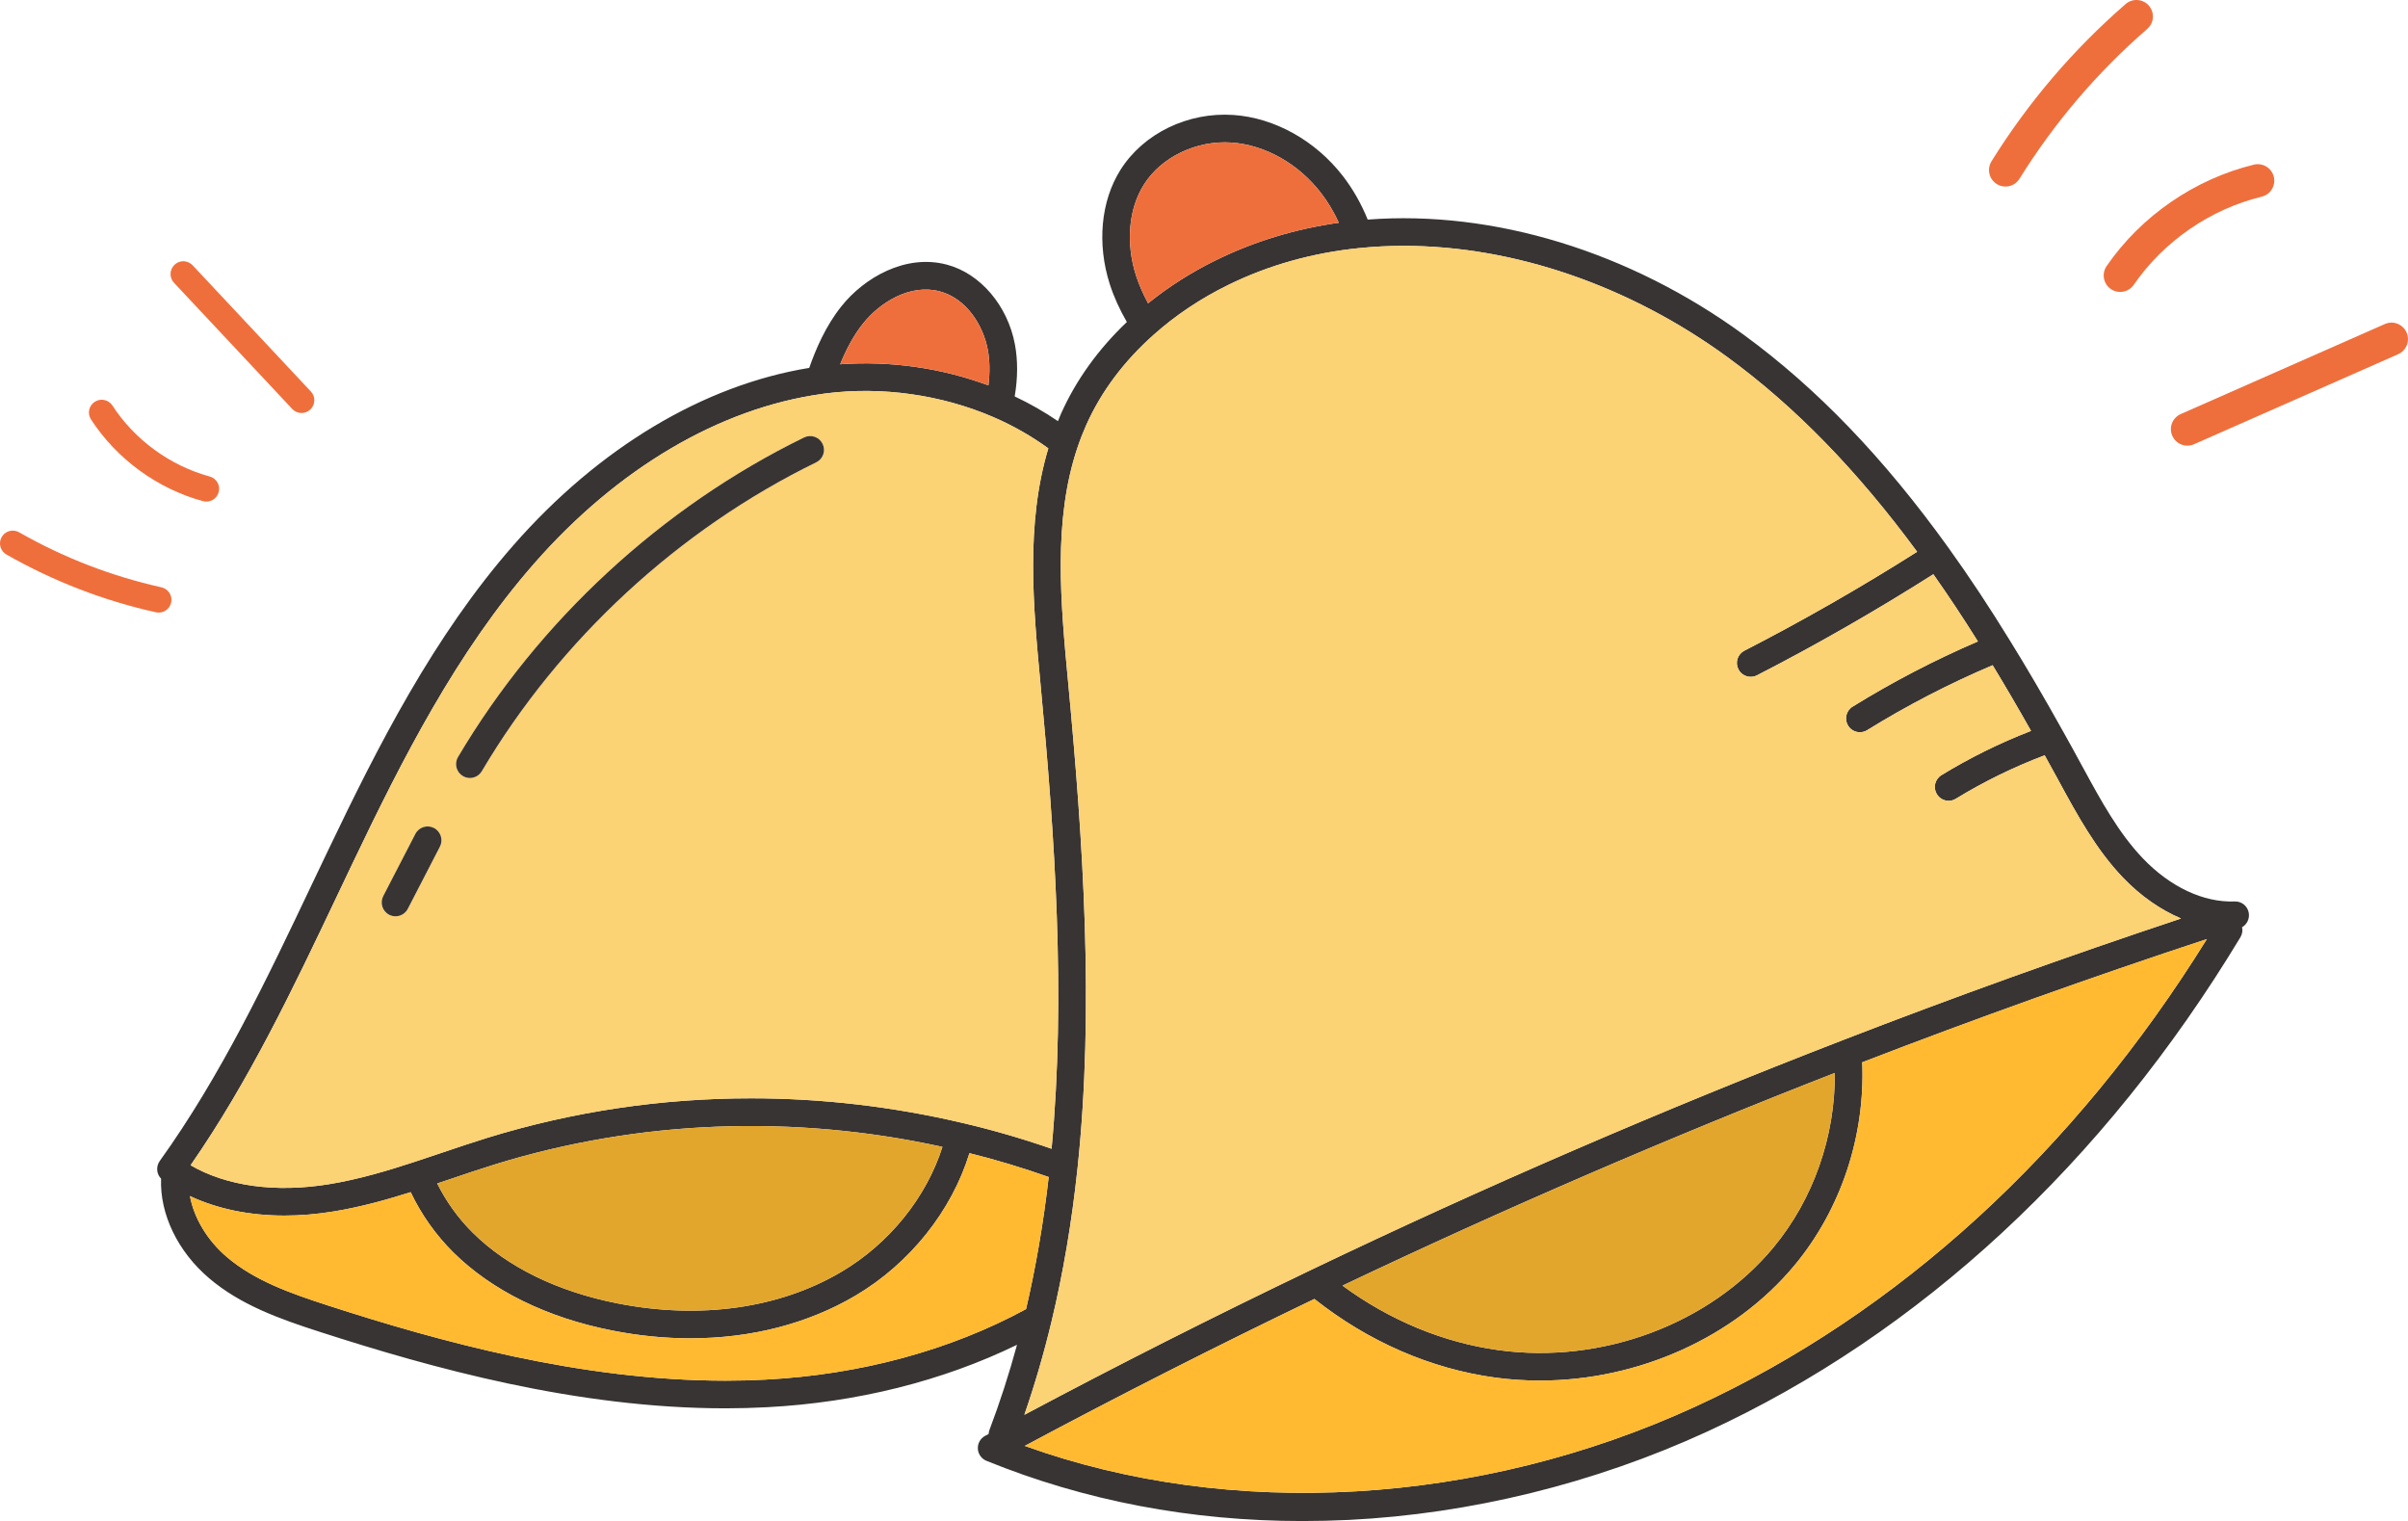 <?xml version="1.0" encoding="UTF-8"?> <svg xmlns="http://www.w3.org/2000/svg" id="_Слой_2" data-name="Слой 2" viewBox="0 0 561.48 354.64"><defs><style> .cls-1 { fill: #ef6f3c; } .cls-2 { fill: #383434; } .cls-3 { fill: #fbd274; } .cls-4 { fill: #e2a62d; } .cls-5 { fill: #ffba31; } </style></defs><g id="Layer_2" data-name="Layer 2"><g><path class="cls-2" d="m524.35,212.83c-.28-1.58-1.67-2.72-3.3-2.65-7.22.28-14.99-3.36-21.36-10.01-5.7-5.95-9.83-13.55-13.83-20.9l-.5-.91c-1.41-2.6-2.84-5.22-4.3-7.81-4.42-7.92-8.47-14.85-12.39-21.18-4.86-7.91-9.57-15.01-14.4-21.73-15.03-20.9-30.62-37.12-47.66-49.57-26.55-19.39-58.36-29.12-87.7-26.87-1.51-3.72-3.45-7.13-5.8-10.17-6.36-8.23-15.87-13.55-25.46-14.22-10.65-.74-21.02,4.28-26.39,12.8-4.58,7.27-5.51,17.24-2.48,26.68.95,2.94,2.29,5.88,3.97,8.79-6.66,6.34-11.82,13.5-15.33,21.33-.26.59-.5,1.19-.74,1.78-3.15-2.15-6.52-4.08-10.08-5.76.73-4.31.75-8.38.05-12.14-1.7-9.05-8.07-16.52-15.85-18.58-9.64-2.58-19.32,3.04-24.64,9.75-3.66,4.6-5.91,9.88-7.47,14.32-24.64,4.01-49.06,18.62-68.96,41.33-18.66,21.28-31.63,46.91-43.31,71.34l-3.78,7.92c-10.39,21.88-21.14,44.5-35.39,64.32-.5.7-.7,1.57-.56,2.42.11.65.42,1.24.87,1.7-.32,8.24,3.86,16.99,11.24,23.25,7.3,6.2,16.31,9.42,25.67,12.44,26.16,8.46,59.94,17.86,94.68,17.86,3.24,0,6.48-.09,9.73-.26,20.92-1.1,40.9-6.11,58.26-14.55-1.86,6.85-4.02,13.5-6.42,19.84-.12.31-.18.63-.2.95-.28.15-.55.29-.82.44-1.1.59-1.76,1.77-1.69,3.01.07,1.25.85,2.34,2.01,2.81,22.94,9.33,47.67,14.04,73.67,14.04,3.57,0,7.16-.09,10.78-.26,28.4-1.4,57.29-8.51,83.52-20.56,49.62-22.79,92.64-62.65,124.41-115.29.44-.73.56-1.56.39-2.34,1.15-.67,1.8-2,1.56-3.36ZM266.72,43.05c4.05-6.44,12.27-10.39,20.48-9.81,7.78.55,15.56,4.93,20.81,11.74,1.63,2.1,3.01,4.44,4.17,6.95-10.16,1.44-19.77,4.37-28.62,8.72-5.74,2.81-11.05,6.19-15.86,10.07-1.15-2.14-2.1-4.28-2.79-6.41-2.45-7.63-1.77-15.58,1.81-21.26Zm-65.51,32.42c4.02-5.06,11.11-9.36,17.93-7.53,6.27,1.67,10.13,8,11.17,13.54.49,2.58.53,5.39.16,8.38-10.92-4.07-22.92-5.78-34.56-4.93,1.28-3.17,2.97-6.53,5.3-9.46ZM44.45,271.67c13.61-19.58,23.98-41.4,34.02-62.53,1.25-2.64,2.5-5.27,3.76-7.9,11.49-24.03,24.22-49.22,42.35-69.88,19.41-22.15,43.2-36.18,67.04-39.5.31-.05.63-.09.99-.14,13.09-1.65,26.96.32,39.06,5.55,4.63,2,8.89,4.45,12.77,7.27-5.31,17.69-3.54,36.74-1.8,55.19,3.32,35.12,5.89,72.43,2.56,108.11-6.77-2.35-13.7-4.37-20.68-6-16.31-3.84-32.89-5.76-49.38-5.76-20.87,0-41.59,3.07-61.45,9.19-3.58,1.11-7.18,2.32-10.66,3.5-2.17.73-4.33,1.46-6.5,2.17-5.83,1.91-12.75,4.02-19.79,5.16-12.51,2.04-23.88.47-32.29-4.41v-.02Zm175.3-4.27c-3.74,11.77-12.34,22.49-23.54,29.12-14.45,8.56-33.01,11.17-52.24,7.37-13.96-2.75-25.63-8.45-33.74-16.48-3.38-3.35-6.19-7.28-8.29-11.48l3.15-1.05c3.44-1.17,7-2.37,10.5-3.45,33.4-10.29,69.33-11.66,104.16-4.03Zm-41.21,54.26c-3.13.17-6.26.25-9.38.25-33.85,0-67.01-9.23-92.71-17.54-8.72-2.82-17.07-5.79-23.48-11.23-4.63-3.92-7.73-9.15-8.68-14.27,6.39,3,13.9,4.55,22.06,4.55,3.69,0,7.51-.32,11.42-.96,6.37-1.03,12.55-2.78,17.99-4.5,2.44,5.15,5.83,9.96,9.93,14.03,9.02,8.93,21.83,15.23,37.03,18.22,6.17,1.23,12.29,1.83,18.25,1.83,14.13,0,27.4-3.39,38.53-9.97,12.69-7.51,22.42-19.76,26.55-33.2,6.24,1.55,12.43,3.42,18.48,5.56-1.23,10.71-3.01,21.05-5.28,30.79-17.68,9.6-38.63,15.28-60.71,16.44Zm66.65-13.54c2.69-11.18,4.72-23.13,6.04-35.53,3.98-37.46,1.31-76.68-2.17-113.47-1.75-18.57-3.56-37.77,2.19-54.8.62-1.85,1.3-3.57,2.06-5.28,3.47-7.75,8.75-14.81,15.69-20.98,5.12-4.57,10.97-8.48,17.4-11.63,9.39-4.61,19.71-7.51,30.68-8.6,3.37-.34,6.78-.51,10.22-.51,25.56,0,52.56,9.2,75.51,25.96,15.73,11.49,30.21,26.36,44.21,45.37-13.06,8.27-26.59,16.03-40.28,23.06-1.58.82-2.21,2.76-1.39,4.34.57,1.12,1.7,1.75,2.87,1.75.49,0,.99-.11,1.47-.35,13.98-7.18,27.79-15.11,41.11-23.56,3.47,4.92,6.9,10.09,10.39,15.66-10.07,4.33-19.88,9.43-29.22,15.21-1.51.93-1.98,2.92-1.04,4.44.61.98,1.66,1.52,2.74,1.52.58,0,1.17-.15,1.7-.48,9.33-5.78,19.17-10.86,29.26-15.14,2.86,4.71,5.82,9.76,8.95,15.31-7.24,2.8-14.26,6.26-20.89,10.32-1.52.93-2,2.92-1.07,4.43.61,1,1.67,1.55,2.75,1.55.58,0,1.16-.16,1.68-.48,6.57-4.02,13.52-7.41,20.71-10.13.98,1.78,1.97,3.56,2.94,5.34l.49.91c4.21,7.72,8.55,15.71,14.84,22.28,4.09,4.26,8.72,7.49,13.53,9.52-26.53,8.83-53,18.34-78.85,28.35-41.86,16.18-83.65,34.24-124.19,53.67-.03.02-.06.03-.1.05-22.33,10.7-44.68,21.99-66.57,33.65,2.42-6.99,4.55-14.28,6.34-21.75Zm182.64-57.96c.1,14.83-5,29.47-14.35,40.73-14.8,17.81-39.92,27.2-64,23.91-12.9-1.76-25.4-6.94-36.45-15.05,37.55-17.85,76.12-34.51,114.8-49.59Zm-32.53,77.8c-50.41,23.16-108.3,26.45-156.35,9.16,22.18-11.86,44.86-23.36,67.53-34.26,12.57,9.94,27.09,16.28,42.13,18.33,3.47.47,6.95.7,10.43.7,22.85,0,45.35-9.97,59.4-26.88,10.83-13.04,16.5-30.17,15.78-47.33,26.36-10.17,53.34-19.82,80.36-28.73-30.85,49.67-72.02,87.31-119.28,109.01Z"></path><path class="cls-1" d="m312.18,51.93c-10.16,1.44-19.77,4.37-28.62,8.72-5.74,2.81-11.05,6.19-15.86,10.07-1.15-2.14-2.1-4.28-2.79-6.41-2.45-7.63-1.77-15.58,1.81-21.26,4.05-6.44,12.27-10.39,20.48-9.81,7.78.55,15.56,4.93,20.81,11.74,1.63,2.1,3.01,4.44,4.17,6.95Z"></path><path class="cls-1" d="m230.47,89.86c-10.92-4.07-22.92-5.78-34.56-4.93,1.28-3.17,2.97-6.53,5.3-9.46,4.02-5.06,11.11-9.36,17.93-7.53,6.27,1.67,10.13,8,11.17,13.54.49,2.58.53,5.39.16,8.38Z"></path><path class="cls-5" d="m244.53,274.43c-1.23,10.71-3.01,21.05-5.28,30.79-17.68,9.6-38.63,15.28-60.71,16.44-3.13.17-6.26.25-9.38.25-33.85,0-67.01-9.23-92.71-17.54-8.72-2.82-17.07-5.79-23.48-11.23-4.63-3.92-7.73-9.15-8.68-14.27,6.39,3,13.9,4.55,22.06,4.55,3.69,0,7.51-.32,11.42-.96,6.37-1.03,12.55-2.78,17.99-4.5,2.44,5.15,5.83,9.96,9.93,14.03,9.02,8.93,21.83,15.23,37.03,18.22,6.17,1.23,12.29,1.83,18.25,1.83,14.13,0,27.4-3.39,38.53-9.97,12.69-7.51,22.42-19.76,26.55-33.2,6.24,1.55,12.43,3.42,18.48,5.56Z"></path><path class="cls-5" d="m514.58,218.95c-30.85,49.67-72.02,87.31-119.28,109.01-50.41,23.16-108.3,26.45-156.35,9.16,22.18-11.86,44.86-23.36,67.53-34.26,12.57,9.94,27.09,16.28,42.13,18.33,3.47.47,6.95.7,10.43.7,22.85,0,45.35-9.97,59.4-26.88,10.83-13.04,16.5-30.17,15.78-47.33,26.36-10.17,53.34-19.82,80.36-28.73Z"></path><path class="cls-4" d="m427.83,250.16c.1,14.83-5,29.47-14.35,40.73-14.8,17.81-39.92,27.2-64,23.91-12.9-1.76-25.4-6.94-36.45-15.05,37.55-17.85,76.12-34.51,114.8-49.59Z"></path><path class="cls-4" d="m219.75,267.4c-3.74,11.77-12.34,22.49-23.54,29.12-14.45,8.56-33.01,11.17-52.24,7.37-13.96-2.75-25.63-8.45-33.74-16.48-3.38-3.35-6.19-7.28-8.29-11.48l3.15-1.05c3.44-1.17,7-2.37,10.5-3.45,33.4-10.29,69.33-11.66,104.16-4.03Z"></path><path class="cls-3" d="m242.64,159.73c-1.74-18.45-3.51-37.5,1.8-55.19-3.88-2.82-8.14-5.27-12.77-7.27-12.1-5.23-25.97-7.2-39.06-5.55-.36.05-.68.09-.99.14-23.84,3.32-47.63,17.35-67.04,39.5-18.13,20.66-30.86,45.85-42.35,69.88-1.26,2.63-2.51,5.26-3.76,7.9-10.04,21.13-20.41,42.95-34.02,62.53v.02c8.41,4.88,19.78,6.45,32.29,4.41,7.04-1.14,13.96-3.25,19.79-5.16,2.17-.71,4.33-1.44,6.5-2.17,3.48-1.18,7.08-2.39,10.66-3.5,19.86-6.12,40.58-9.19,61.45-9.19,16.49,0,33.07,1.92,49.38,5.76,6.98,1.63,13.91,3.65,20.68,6,3.33-35.68.76-72.99-2.56-108.11Zm-140.06,37.66l-7.49,14.5c-.57,1.11-1.7,1.75-2.87,1.75-.49,0-1-.12-1.47-.36-1.58-.82-2.2-2.76-1.39-4.35l7.49-14.49c.81-1.59,2.76-2.21,4.34-1.39s2.2,2.76,1.39,4.34Zm87.74-89.6c-32.1,15.69-59.79,41.26-77.98,72.02-.6,1.01-1.67,1.58-2.77,1.58-.56,0-1.13-.15-1.64-.45-1.53-.91-2.04-2.88-1.14-4.42,18.82-31.82,47.48-58.29,80.7-74.52,1.61-.78,3.53-.12,4.31,1.48.79,1.6.12,3.53-1.48,4.31Z"></path><path class="cls-3" d="m508.56,214.15c-26.53,8.83-53,18.34-78.85,28.35-41.86,16.18-83.65,34.24-124.19,53.67-.03.02-.06.03-.1.05-22.33,10.7-44.68,21.99-66.57,33.65,2.42-6.99,4.55-14.28,6.34-21.75,2.69-11.18,4.72-23.13,6.04-35.53,3.98-37.46,1.31-76.68-2.17-113.47-1.75-18.57-3.56-37.77,2.19-54.8.62-1.85,1.3-3.57,2.06-5.28,3.47-7.75,8.75-14.81,15.69-20.98,5.12-4.57,10.97-8.48,17.4-11.63,9.39-4.61,19.71-7.51,30.68-8.6,3.37-.34,6.78-.51,10.22-.51,25.56,0,52.56,9.2,75.51,25.96,15.73,11.49,30.21,26.36,44.21,45.37-13.06,8.27-26.59,16.03-40.28,23.06-1.58.82-2.21,2.76-1.39,4.34.57,1.12,1.7,1.75,2.87,1.75.49,0,.99-.11,1.47-.35,13.98-7.18,27.79-15.11,41.11-23.56,3.47,4.92,6.9,10.09,10.39,15.66-10.07,4.33-19.88,9.43-29.22,15.21-1.51.93-1.98,2.92-1.04,4.44.61.98,1.66,1.52,2.74,1.52.58,0,1.17-.15,1.7-.48,9.33-5.78,19.17-10.86,29.26-15.14,2.86,4.71,5.82,9.76,8.95,15.31-7.24,2.8-14.26,6.26-20.89,10.32-1.52.93-2,2.92-1.07,4.43.61,1,1.67,1.55,2.75,1.55.58,0,1.16-.16,1.68-.48,6.57-4.02,13.52-7.41,20.71-10.13.98,1.78,1.97,3.56,2.94,5.34l.49.91c4.21,7.72,8.55,15.71,14.84,22.28,4.09,4.26,8.72,7.49,13.53,9.52Z"></path><path class="cls-2" d="m190.32,107.79c-32.1,15.69-59.79,41.26-77.98,72.02-.6,1.01-1.67,1.58-2.77,1.58-.56,0-1.13-.15-1.64-.45-1.53-.91-2.04-2.88-1.14-4.42,18.82-31.82,47.48-58.29,80.7-74.52,1.61-.78,3.53-.12,4.31,1.48.79,1.6.12,3.53-1.48,4.31Z"></path><path class="cls-2" d="m102.58,197.39l-7.49,14.5c-.57,1.11-1.7,1.75-2.87,1.75-.49,0-1-.12-1.47-.36-1.58-.82-2.2-2.76-1.39-4.35l7.49-14.49c.81-1.59,2.76-2.21,4.34-1.39s2.2,2.76,1.39,4.34Z"></path></g><path class="cls-1" d="m501.53,5.69c-.21.39-.5.75-.85,1.06-11.63,10.09-21.66,21.85-29.79,34.93-1.12,1.8-3.49,2.36-5.3,1.23-1.8-1.12-2.34-3.49-1.23-5.3,8.54-13.73,19.07-26.07,31.28-36.67,1.6-1.39,4.03-1.22,5.43.38,1.08,1.25,1.22,3,.47,4.37Z"></path><path class="cls-1" d="m529.83,43.97c-.5.92-1.37,1.63-2.47,1.89-11.97,2.91-22.84,10.4-29.82,20.54-1.2,1.75-3.6,2.19-5.35.99s-2.19-3.59-.99-5.35c8.04-11.68,20.56-20.3,34.34-23.65,2.06-.5,4.15.76,4.65,2.83.24.97.08,1.94-.36,2.76Z"></path><path class="cls-1" d="m561,80.92c-.39.72-1.02,1.31-1.82,1.67l-47.59,20.99c-1.94.86-4.21-.02-5.07-1.97-.86-1.94.02-4.21,1.97-5.07l47.59-20.99c1.94-.86,4.21.02,5.07,1.97.5,1.14.41,2.39-.15,3.4Z"></path><path class="cls-1" d="m3.47,123.76c.34.06.68.17.99.35,10.37,5.92,21.54,10.23,33.19,12.83,1.61.36,2.62,1.95,2.26,3.56-.36,1.61-1.95,2.61-3.56,2.26-12.24-2.72-23.96-7.26-34.85-13.47-1.43-.82-1.93-2.64-1.11-4.07.64-1.11,1.88-1.66,3.07-1.46Z"></path><path class="cls-1" d="m24.2,93.24c.8.13,1.54.59,2.02,1.32,5.2,8.01,13.47,14.03,22.68,16.54,1.59.43,2.53,2.07,2.09,3.66s-2.06,2.52-3.66,2.09c-10.61-2.89-20.13-9.83-26.11-19.05-.9-1.38-.51-3.23.88-4.12.65-.42,1.4-.56,2.11-.44Z"></path><path class="cls-1" d="m43.23,60.96c.62.1,1.22.41,1.69.9l27.57,29.42c1.13,1.2,1.06,3.09-.14,4.21-1.2,1.13-3.09,1.06-4.21-.14l-27.57-29.42c-1.13-1.2-1.06-3.09.14-4.21.7-.66,1.64-.91,2.53-.77Z"></path></g></svg> 